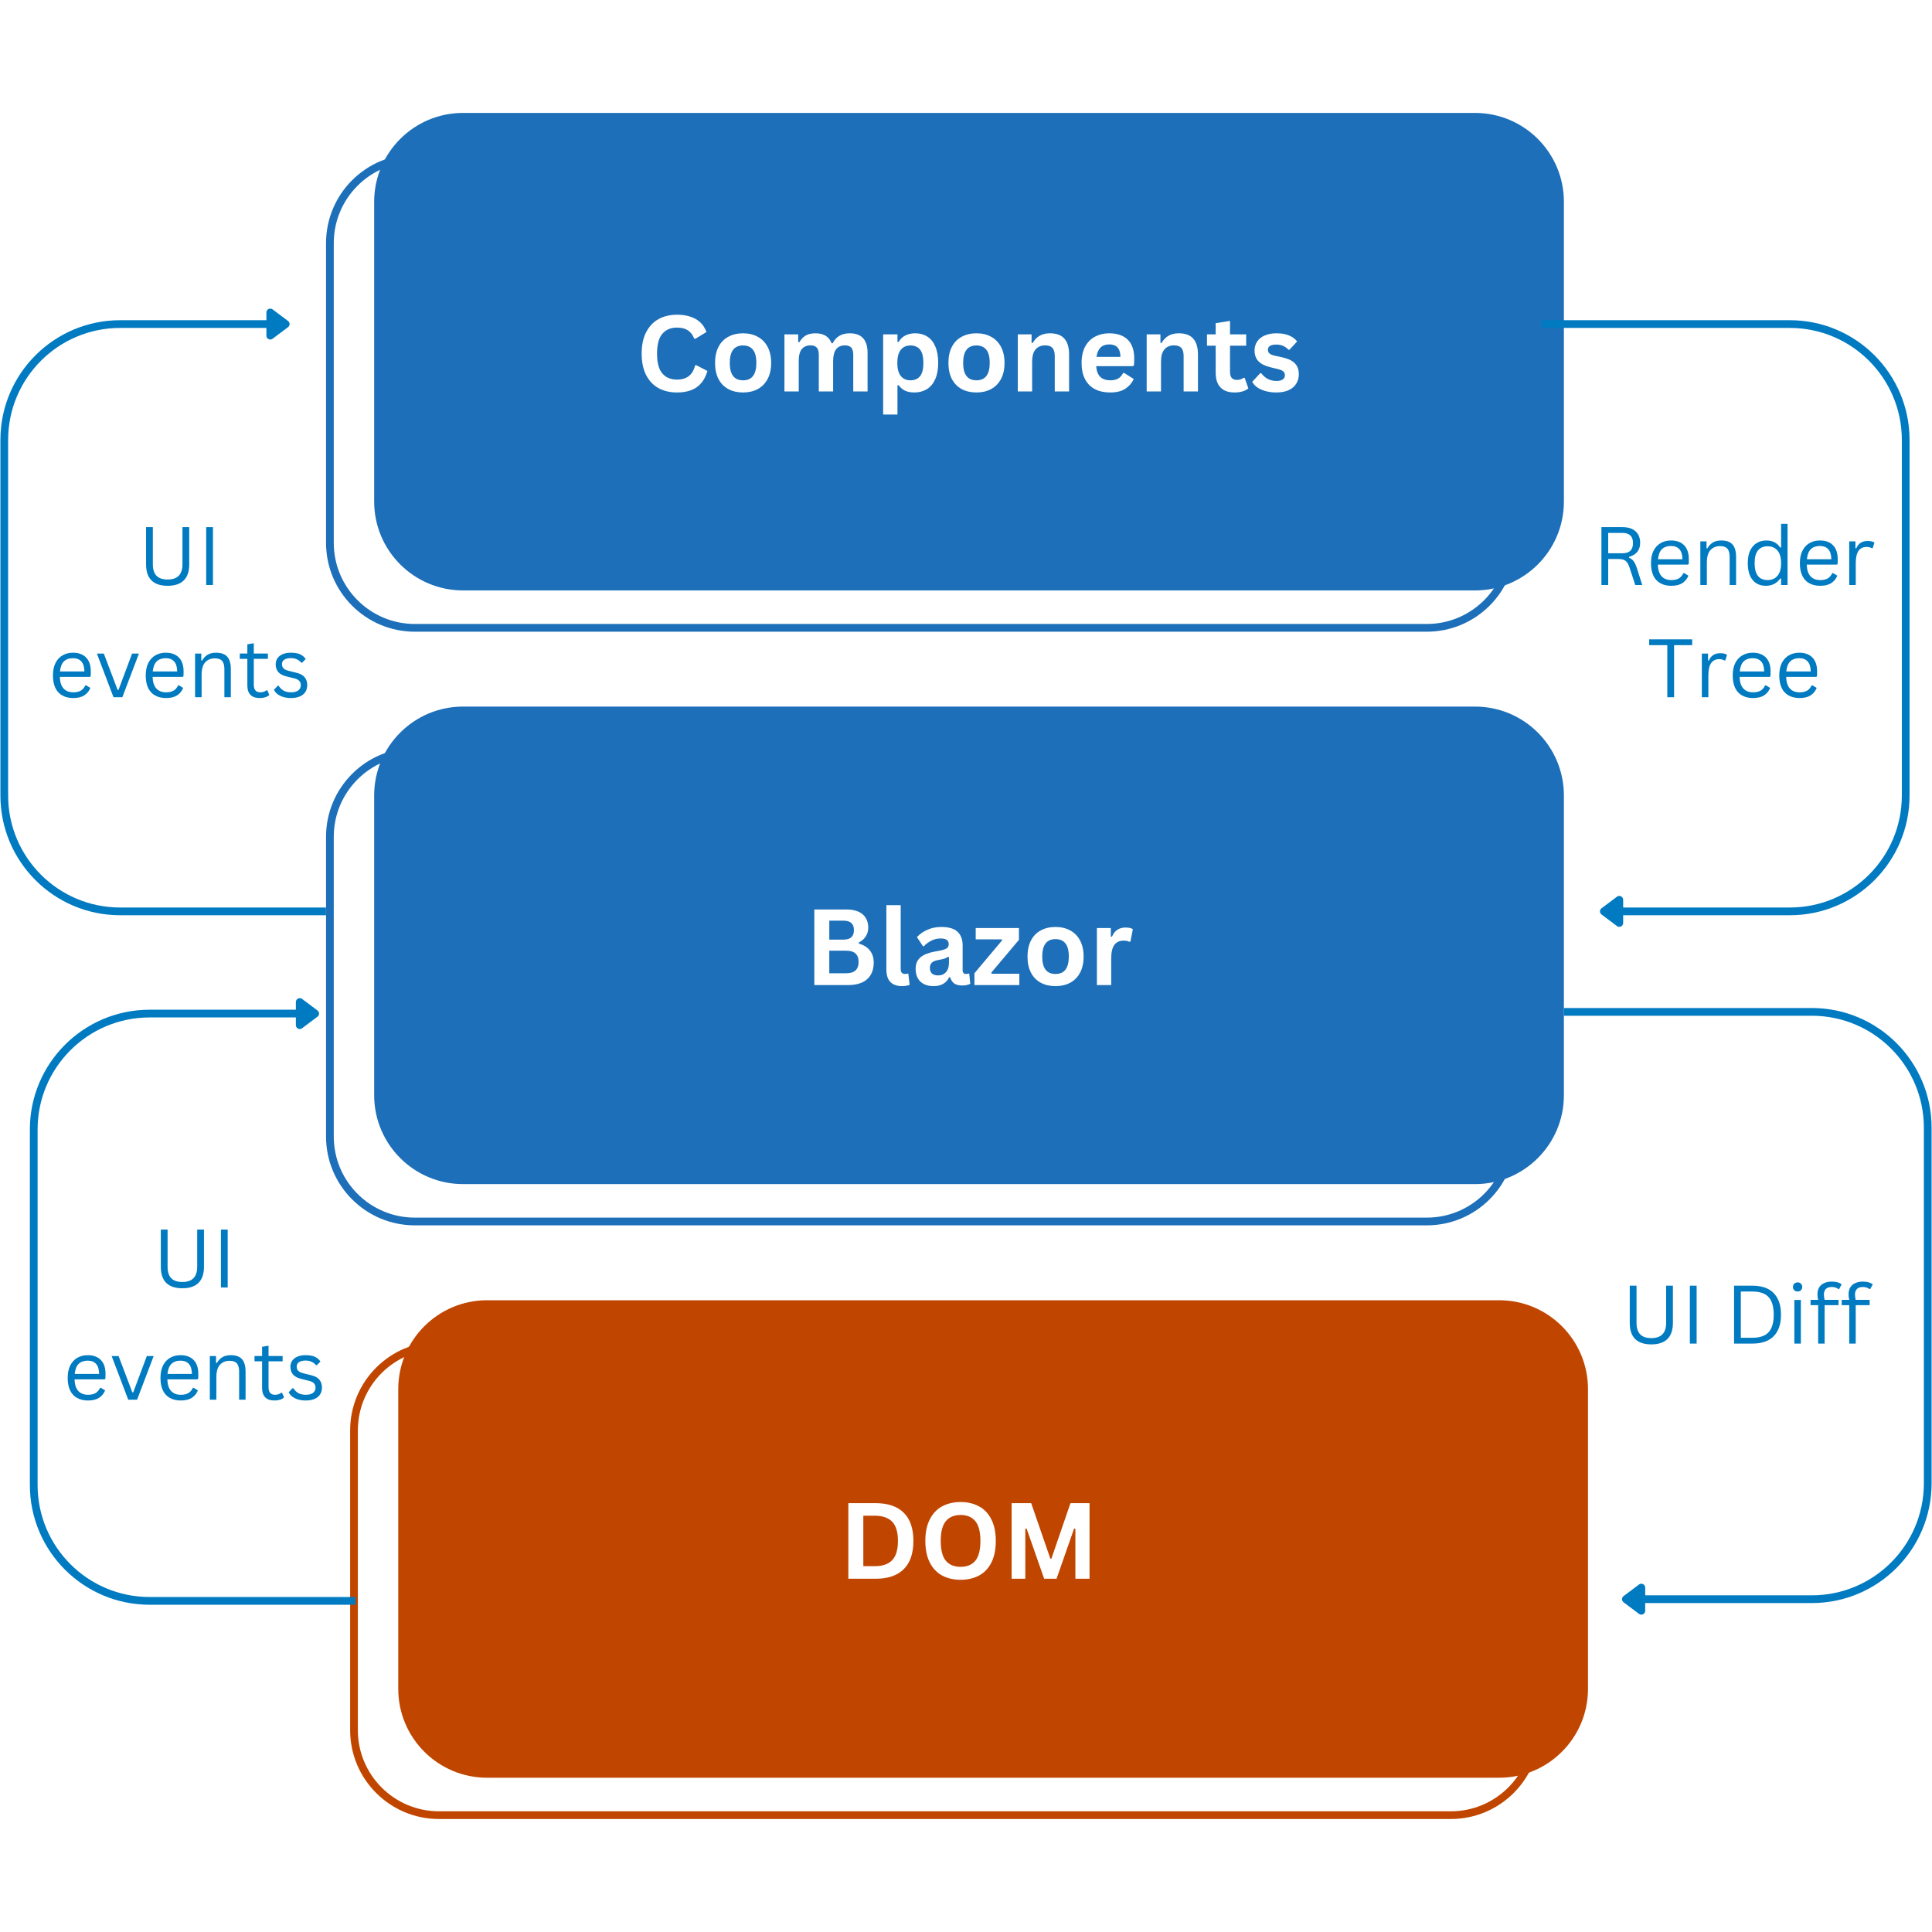 <svg xmlns="http://www.w3.org/2000/svg" xmlns:xlink="http://www.w3.org/1999/xlink" width="500" viewBox="0 0 375 375" height="500" preserveAspectRatio="xMidYMid meet"><defs><g></g><clipPath id="1766fc2b69"><path d="M 72.625 21.918 L 303.609 21.918 L 303.609 114.602 L 72.625 114.602 Z M 72.625 21.918 " clip-rule="nonzero"></path></clipPath><clipPath id="3200f94265"><path d="M 89.875 21.918 L 286.301 21.918 C 295.828 21.918 303.551 29.641 303.551 39.168 L 303.551 97.352 C 303.551 106.879 295.828 114.602 286.301 114.602 L 89.875 114.602 C 80.352 114.602 72.625 106.879 72.625 97.352 L 72.625 39.168 C 72.625 29.641 80.352 21.918 89.875 21.918 Z M 89.875 21.918 " clip-rule="nonzero"></path></clipPath><clipPath id="44e5f2e3c2"><path d="M 63.285 29.941 L 294.273 29.941 L 294.273 122.941 L 63.285 122.941 Z M 63.285 29.941 " clip-rule="nonzero"></path></clipPath><clipPath id="2dbb93f306"><path d="M 80.531 29.941 L 276.934 29.941 C 286.461 29.941 294.184 37.664 294.184 47.188 L 294.184 105.363 C 294.184 114.891 286.461 122.613 276.934 122.613 L 80.531 122.613 C 71.008 122.613 63.285 114.891 63.285 105.363 L 63.285 47.188 C 63.285 37.664 71.008 29.941 80.531 29.941 Z M 80.531 29.941 " clip-rule="nonzero"></path></clipPath><clipPath id="3d35fe7745"><path d="M 72.625 137.148 L 303.609 137.148 L 303.609 229.832 L 72.625 229.832 Z M 72.625 137.148 " clip-rule="nonzero"></path></clipPath><clipPath id="4028a63d41"><path d="M 89.875 137.148 L 286.301 137.148 C 295.828 137.148 303.551 144.871 303.551 154.398 L 303.551 212.582 C 303.551 222.105 295.828 229.832 286.301 229.832 L 89.875 229.832 C 80.352 229.832 72.625 222.105 72.625 212.582 L 72.625 154.398 C 72.625 144.871 80.352 137.148 89.875 137.148 Z M 89.875 137.148 " clip-rule="nonzero"></path></clipPath><clipPath id="a0f0c88a09"><path d="M 63.285 145.168 L 294.273 145.168 L 294.273 238 L 63.285 238 Z M 63.285 145.168 " clip-rule="nonzero"></path></clipPath><clipPath id="9b3ffd898d"><path d="M 80.531 145.168 L 276.934 145.168 C 286.461 145.168 294.184 152.891 294.184 162.418 L 294.184 220.594 C 294.184 230.121 286.461 237.84 276.934 237.84 L 80.531 237.84 C 71.008 237.84 63.285 230.121 63.285 220.594 L 63.285 162.418 C 63.285 152.891 71.008 145.168 80.531 145.168 Z M 80.531 145.168 " clip-rule="nonzero"></path></clipPath><clipPath id="b7626f2ad7"><path d="M 77.301 252.375 L 308.285 252.375 L 308.285 345.059 L 77.301 345.059 Z M 77.301 252.375 " clip-rule="nonzero"></path></clipPath><clipPath id="de8673d7d1"><path d="M 94.551 252.375 L 290.977 252.375 C 300.504 252.375 308.227 260.098 308.227 269.625 L 308.227 327.809 C 308.227 337.336 300.504 345.059 290.977 345.059 L 94.551 345.059 C 85.027 345.059 77.301 337.336 77.301 327.809 L 77.301 269.625 C 77.301 260.098 85.027 252.375 94.551 252.375 Z M 94.551 252.375 " clip-rule="nonzero"></path></clipPath><clipPath id="a3ea914535"><path d="M 67.961 260.398 L 298.949 260.398 L 298.949 353.398 L 67.961 353.398 Z M 67.961 260.398 " clip-rule="nonzero"></path></clipPath><clipPath id="c67cf7b0aa"><path d="M 85.211 260.398 L 281.609 260.398 C 291.137 260.398 298.859 268.121 298.859 277.648 L 298.859 335.824 C 298.859 345.348 291.137 353.07 281.609 353.07 L 85.211 353.07 C 75.684 353.07 67.961 345.348 67.961 335.824 L 67.961 277.648 C 67.961 268.121 75.684 260.398 85.211 260.398 Z M 85.211 260.398 " clip-rule="nonzero"></path></clipPath></defs><rect x="-37.5" width="450" fill="#ffffff" y="-37.5" height="450" fill-opacity="1"></rect><rect x="-37.5" width="450" fill="#ffffff" y="-37.5" height="450" fill-opacity="1"></rect><g clip-path="url(#1766fc2b69)"><g clip-path="url(#3200f94265)"><path fill="#1c6fb8" d="M 72.625 21.918 L 303.609 21.918 L 303.609 114.602 L 72.625 114.602 Z M 72.625 21.918 " fill-opacity="1" fill-rule="nonzero"></path></g></g><g clip-path="url(#44e5f2e3c2)"><g clip-path="url(#2dbb93f306)"><path stroke-linecap="butt" transform="matrix(0.75, 0, 0, 0.75, 63.285, 29.941)" fill="none" stroke-linejoin="miter" d="M 22.995 0.001 L 284.864 0.001 C 297.568 0.001 307.864 10.298 307.864 22.996 L 307.864 100.563 C 307.864 113.266 297.568 123.563 284.864 123.563 L 22.995 123.563 C 10.297 123.563 -0 113.266 -0 100.563 L -0 22.996 C -0 10.298 10.297 0.001 22.995 0.001 Z M 22.995 0.001 " stroke="#1c6fb8" stroke-width="4" stroke-opacity="1" stroke-miterlimit="4"></path></g></g><g clip-path="url(#3d35fe7745)"><g clip-path="url(#4028a63d41)"><path fill="#1c6fb8" d="M 72.625 137.148 L 303.609 137.148 L 303.609 229.832 L 72.625 229.832 Z M 72.625 137.148 " fill-opacity="1" fill-rule="nonzero"></path></g></g><g clip-path="url(#a0f0c88a09)"><g clip-path="url(#9b3ffd898d)"><path stroke-linecap="butt" transform="matrix(0.75, 0, 0, 0.75, 63.285, 145.17)" fill="none" stroke-linejoin="miter" d="M 22.995 -0.003 L 284.864 -0.003 C 297.568 -0.003 307.864 10.294 307.864 22.997 L 307.864 100.565 C 307.864 113.268 297.568 123.56 284.864 123.56 L 22.995 123.56 C 10.297 123.56 -0 113.268 -0 100.565 L -0 22.997 C -0 10.294 10.297 -0.003 22.995 -0.003 Z M 22.995 -0.003 " stroke="#1c6fb8" stroke-width="4" stroke-opacity="1" stroke-miterlimit="4"></path></g></g><g clip-path="url(#b7626f2ad7)"><g clip-path="url(#de8673d7d1)"><path fill="#c04600" d="M 77.301 252.375 L 308.285 252.375 L 308.285 345.059 L 77.301 345.059 Z M 77.301 252.375 " fill-opacity="1" fill-rule="nonzero"></path></g></g><g clip-path="url(#a3ea914535)"><g clip-path="url(#c67cf7b0aa)"><path stroke-linecap="butt" transform="matrix(0.75, 0, 0, 0.75, 67.961, 260.399)" fill="none" stroke-linejoin="miter" d="M 23 -0.001 L 284.864 -0.001 C 297.567 -0.001 307.864 10.296 307.864 22.999 L 307.864 100.567 C 307.864 113.265 297.567 123.562 284.864 123.562 L 23 123.562 C 10.297 123.562 -0 113.265 -0 100.567 L -0 22.999 C -0 10.296 10.297 -0.001 23 -0.001 Z M 23 -0.001 " stroke="#c04600" stroke-width="4" stroke-opacity="1" stroke-miterlimit="4"></path></g></g><g fill="#ffffff" fill-opacity="1"><g transform="translate(123.391, 75.975)"><g><path d="M 8.016 0.203 C 6.672 0.203 5.484 -0.07 4.453 -0.625 C 3.422 -1.188 2.613 -2.031 2.031 -3.156 C 1.445 -4.289 1.156 -5.688 1.156 -7.344 C 1.156 -8.988 1.445 -10.375 2.031 -11.5 C 2.613 -12.633 3.422 -13.484 4.453 -14.047 C 5.484 -14.609 6.672 -14.891 8.016 -14.891 C 9.43 -14.891 10.633 -14.613 11.625 -14.062 C 12.613 -13.508 13.316 -12.664 13.734 -11.531 L 11.609 -10.234 L 11.359 -10.25 C 11.047 -11.008 10.617 -11.555 10.078 -11.891 C 9.547 -12.223 8.859 -12.391 8.016 -12.391 C 6.797 -12.391 5.844 -11.984 5.156 -11.172 C 4.477 -10.367 4.141 -9.094 4.141 -7.344 C 4.141 -5.594 4.477 -4.312 5.156 -3.5 C 5.844 -2.695 6.797 -2.297 8.016 -2.297 C 9.93 -2.297 11.102 -3.223 11.531 -5.078 L 11.781 -5.078 L 13.922 -3.969 C 13.516 -2.57 12.828 -1.523 11.859 -0.828 C 10.891 -0.141 9.609 0.203 8.016 0.203 Z M 8.016 0.203 "></path></g></g></g><g fill="#ffffff" fill-opacity="1"><g transform="translate(137.79, 75.975)"><g><path d="M 6.438 0.203 C 5.352 0.203 4.398 -0.016 3.578 -0.453 C 2.754 -0.898 2.117 -1.551 1.672 -2.406 C 1.223 -3.27 1 -4.312 1 -5.531 C 1 -6.75 1.223 -7.789 1.672 -8.656 C 2.117 -9.52 2.754 -10.172 3.578 -10.609 C 4.398 -11.055 5.352 -11.281 6.438 -11.281 C 7.52 -11.281 8.469 -11.055 9.281 -10.609 C 10.102 -10.172 10.742 -9.52 11.203 -8.656 C 11.66 -7.789 11.891 -6.75 11.891 -5.531 C 11.891 -4.312 11.66 -3.27 11.203 -2.406 C 10.742 -1.551 10.102 -0.898 9.281 -0.453 C 8.469 -0.016 7.52 0.203 6.438 0.203 Z M 6.438 -2.156 C 8.156 -2.156 9.016 -3.281 9.016 -5.531 C 9.016 -6.707 8.789 -7.566 8.344 -8.109 C 7.906 -8.648 7.27 -8.922 6.438 -8.922 C 4.719 -8.922 3.859 -7.789 3.859 -5.531 C 3.859 -3.281 4.719 -2.156 6.438 -2.156 Z M 6.438 -2.156 "></path></g></g></g><g fill="#ffffff" fill-opacity="1"><g transform="translate(150.663, 75.975)"><g><path d="M 1.594 0 L 1.594 -11.078 L 4.266 -11.078 L 4.266 -9.594 L 4.484 -9.547 C 4.836 -10.141 5.254 -10.578 5.734 -10.859 C 6.223 -11.141 6.848 -11.281 7.609 -11.281 C 8.441 -11.281 9.113 -11.113 9.625 -10.781 C 10.133 -10.457 10.508 -9.977 10.75 -9.344 L 10.953 -9.344 C 11.297 -10 11.734 -10.484 12.266 -10.797 C 12.805 -11.117 13.477 -11.281 14.281 -11.281 C 16.582 -11.281 17.734 -10.004 17.734 -7.453 L 17.734 0 L 14.953 0 L 14.953 -7.094 C 14.953 -7.75 14.82 -8.219 14.562 -8.5 C 14.312 -8.789 13.906 -8.938 13.344 -8.938 C 11.812 -8.938 11.047 -7.914 11.047 -5.875 L 11.047 0 L 8.266 0 L 8.266 -7.094 C 8.266 -7.75 8.133 -8.219 7.875 -8.5 C 7.625 -8.789 7.219 -8.938 6.656 -8.938 C 5.938 -8.938 5.375 -8.695 4.969 -8.219 C 4.57 -7.738 4.375 -6.977 4.375 -5.938 L 4.375 0 Z M 1.594 0 "></path></g></g></g><g fill="#ffffff" fill-opacity="1"><g transform="translate(169.823, 75.975)"><g><path d="M 1.594 4.484 L 1.594 -11.078 L 4.375 -11.078 L 4.375 -9.625 L 4.594 -9.594 C 4.914 -10.156 5.352 -10.578 5.906 -10.859 C 6.457 -11.141 7.098 -11.281 7.828 -11.281 C 8.723 -11.281 9.504 -11.066 10.172 -10.641 C 10.836 -10.223 11.352 -9.582 11.719 -8.719 C 12.094 -7.863 12.281 -6.801 12.281 -5.531 C 12.281 -4.27 12.082 -3.207 11.688 -2.344 C 11.301 -1.488 10.758 -0.848 10.062 -0.422 C 9.363 -0.004 8.562 0.203 7.656 0.203 C 6.957 0.203 6.359 0.086 5.859 -0.141 C 5.359 -0.367 4.938 -0.727 4.594 -1.219 L 4.375 -1.172 L 4.375 4.484 Z M 6.875 -2.156 C 7.707 -2.156 8.336 -2.426 8.766 -2.969 C 9.191 -3.508 9.406 -4.363 9.406 -5.531 C 9.406 -6.707 9.191 -7.566 8.766 -8.109 C 8.336 -8.648 7.707 -8.922 6.875 -8.922 C 6.102 -8.922 5.488 -8.641 5.031 -8.078 C 4.57 -7.516 4.344 -6.664 4.344 -5.531 C 4.344 -4.395 4.57 -3.547 5.031 -2.984 C 5.488 -2.43 6.102 -2.156 6.875 -2.156 Z M 6.875 -2.156 "></path></g></g></g><g fill="#ffffff" fill-opacity="1"><g transform="translate(183.088, 75.975)"><g><path d="M 6.438 0.203 C 5.352 0.203 4.398 -0.016 3.578 -0.453 C 2.754 -0.898 2.117 -1.551 1.672 -2.406 C 1.223 -3.27 1 -4.312 1 -5.531 C 1 -6.75 1.223 -7.789 1.672 -8.656 C 2.117 -9.52 2.754 -10.172 3.578 -10.609 C 4.398 -11.055 5.352 -11.281 6.438 -11.281 C 7.52 -11.281 8.469 -11.055 9.281 -10.609 C 10.102 -10.172 10.742 -9.52 11.203 -8.656 C 11.66 -7.789 11.891 -6.75 11.891 -5.531 C 11.891 -4.312 11.66 -3.27 11.203 -2.406 C 10.742 -1.551 10.102 -0.898 9.281 -0.453 C 8.469 -0.016 7.52 0.203 6.438 0.203 Z M 6.438 -2.156 C 8.156 -2.156 9.016 -3.281 9.016 -5.531 C 9.016 -6.707 8.789 -7.566 8.344 -8.109 C 7.906 -8.648 7.27 -8.922 6.438 -8.922 C 4.719 -8.922 3.859 -7.789 3.859 -5.531 C 3.859 -3.281 4.719 -2.156 6.438 -2.156 Z M 6.438 -2.156 "></path></g></g></g><g fill="#ffffff" fill-opacity="1"><g transform="translate(195.961, 75.975)"><g><path d="M 1.594 0 L 1.594 -11.078 L 4.266 -11.078 L 4.266 -9.453 L 4.484 -9.391 C 5.172 -10.648 6.285 -11.281 7.828 -11.281 C 9.109 -11.281 10.047 -10.93 10.641 -10.234 C 11.242 -9.547 11.547 -8.535 11.547 -7.203 L 11.547 0 L 8.766 0 L 8.766 -6.859 C 8.766 -7.598 8.613 -8.129 8.312 -8.453 C 8.02 -8.773 7.551 -8.938 6.906 -8.938 C 6.113 -8.938 5.492 -8.676 5.047 -8.156 C 4.598 -7.645 4.375 -6.836 4.375 -5.734 L 4.375 0 Z M 1.594 0 "></path></g></g></g><g fill="#ffffff" fill-opacity="1"><g transform="translate(208.935, 75.975)"><g><path d="M 10.938 -4.906 L 3.828 -4.906 C 3.91 -3.945 4.18 -3.25 4.641 -2.812 C 5.109 -2.375 5.75 -2.156 6.562 -2.156 C 7.195 -2.156 7.711 -2.27 8.109 -2.5 C 8.504 -2.738 8.82 -3.098 9.062 -3.578 L 9.281 -3.578 L 11.125 -2.406 C 10.758 -1.625 10.211 -0.992 9.484 -0.516 C 8.754 -0.035 7.781 0.203 6.562 0.203 C 5.414 0.203 4.426 -0.008 3.594 -0.438 C 2.758 -0.875 2.117 -1.52 1.672 -2.375 C 1.223 -3.238 1 -4.289 1 -5.531 C 1 -6.789 1.234 -7.852 1.703 -8.719 C 2.18 -9.582 2.82 -10.223 3.625 -10.641 C 4.438 -11.066 5.348 -11.281 6.359 -11.281 C 7.93 -11.281 9.133 -10.863 9.969 -10.031 C 10.801 -9.207 11.219 -7.992 11.219 -6.391 C 11.219 -5.805 11.195 -5.352 11.156 -5.031 Z M 8.547 -6.703 C 8.523 -7.547 8.332 -8.16 7.969 -8.547 C 7.602 -8.93 7.066 -9.125 6.359 -9.125 C 4.953 -9.125 4.129 -8.316 3.891 -6.703 Z M 8.547 -6.703 "></path></g></g></g><g fill="#ffffff" fill-opacity="1"><g transform="translate(220.975, 75.975)"><g><path d="M 1.594 0 L 1.594 -11.078 L 4.266 -11.078 L 4.266 -9.453 L 4.484 -9.391 C 5.172 -10.648 6.285 -11.281 7.828 -11.281 C 9.109 -11.281 10.047 -10.93 10.641 -10.234 C 11.242 -9.547 11.547 -8.535 11.547 -7.203 L 11.547 0 L 8.766 0 L 8.766 -6.859 C 8.766 -7.598 8.613 -8.129 8.312 -8.453 C 8.02 -8.773 7.551 -8.938 6.906 -8.938 C 6.113 -8.938 5.492 -8.676 5.047 -8.156 C 4.598 -7.645 4.375 -6.836 4.375 -5.734 L 4.375 0 Z M 1.594 0 "></path></g></g></g><g fill="#ffffff" fill-opacity="1"><g transform="translate(233.948, 75.975)"><g><path d="M 7.641 -2.641 L 8.359 -0.578 C 8.055 -0.328 7.676 -0.133 7.219 0 C 6.77 0.133 6.258 0.203 5.688 0.203 C 4.488 0.203 3.578 -0.117 2.953 -0.766 C 2.328 -1.422 2.016 -2.367 2.016 -3.609 L 2.016 -8.875 L 0.328 -8.875 L 0.328 -11.078 L 2.016 -11.078 L 2.016 -13.25 L 4.797 -13.688 L 4.797 -11.078 L 7.938 -11.078 L 7.938 -8.875 L 4.797 -8.875 L 4.797 -3.812 C 4.797 -3.258 4.91 -2.859 5.141 -2.609 C 5.367 -2.359 5.703 -2.234 6.141 -2.234 C 6.629 -2.234 7.062 -2.367 7.438 -2.641 Z M 7.641 -2.641 "></path></g></g></g><g fill="#ffffff" fill-opacity="1"><g transform="translate(242.554, 75.975)"><g><path d="M 5.188 0.203 C 4.426 0.203 3.727 0.113 3.094 -0.062 C 2.469 -0.238 1.93 -0.477 1.484 -0.781 C 1.047 -1.094 0.719 -1.453 0.5 -1.859 L 2.047 -3.531 L 2.266 -3.531 C 2.629 -3.031 3.062 -2.656 3.562 -2.406 C 4.062 -2.156 4.609 -2.031 5.203 -2.031 C 5.742 -2.031 6.148 -2.129 6.422 -2.328 C 6.703 -2.523 6.844 -2.801 6.844 -3.156 C 6.844 -3.438 6.742 -3.672 6.547 -3.859 C 6.348 -4.055 6.023 -4.207 5.578 -4.312 L 4.109 -4.672 C 3.016 -4.93 2.211 -5.328 1.703 -5.859 C 1.203 -6.398 0.953 -7.086 0.953 -7.922 C 0.953 -8.609 1.129 -9.207 1.484 -9.719 C 1.836 -10.227 2.332 -10.613 2.969 -10.875 C 3.602 -11.145 4.348 -11.281 5.203 -11.281 C 6.203 -11.281 7.031 -11.133 7.688 -10.844 C 8.344 -10.562 8.852 -10.18 9.219 -9.703 L 7.734 -8.094 L 7.531 -8.094 C 7.219 -8.438 6.867 -8.688 6.484 -8.844 C 6.098 -9.008 5.672 -9.094 5.203 -9.094 C 4.098 -9.094 3.547 -8.754 3.547 -8.078 C 3.547 -7.785 3.648 -7.547 3.859 -7.359 C 4.066 -7.18 4.426 -7.035 4.938 -6.922 L 6.312 -6.625 C 7.426 -6.383 8.242 -6 8.766 -5.469 C 9.285 -4.938 9.547 -4.223 9.547 -3.328 C 9.547 -2.617 9.367 -1.992 9.016 -1.453 C 8.672 -0.922 8.172 -0.508 7.516 -0.219 C 6.859 0.062 6.082 0.203 5.188 0.203 Z M 5.188 0.203 "></path></g></g></g><g fill="#ffffff" fill-opacity="1"><g transform="translate(156.153, 191.204)"><g><path d="M 1.906 0 L 1.906 -14.672 L 8.172 -14.672 C 9.078 -14.672 9.844 -14.531 10.469 -14.25 C 11.094 -13.969 11.566 -13.562 11.891 -13.031 C 12.211 -12.508 12.375 -11.891 12.375 -11.172 C 12.375 -10.523 12.211 -9.953 11.891 -9.453 C 11.578 -8.961 11.129 -8.566 10.547 -8.266 L 10.547 -8.047 C 11.461 -7.805 12.172 -7.367 12.672 -6.734 C 13.18 -6.098 13.438 -5.316 13.438 -4.391 C 13.438 -2.992 13.008 -1.91 12.156 -1.141 C 11.312 -0.379 10.055 0 8.391 0 Z M 7.578 -8.828 C 8.922 -8.828 9.594 -9.438 9.594 -10.656 C 9.594 -11.281 9.426 -11.742 9.094 -12.047 C 8.758 -12.348 8.254 -12.5 7.578 -12.5 L 4.812 -12.5 L 4.812 -8.828 Z M 8.109 -2.297 C 9.703 -2.297 10.5 -3.023 10.5 -4.484 C 10.5 -5.941 9.703 -6.672 8.109 -6.672 L 4.812 -6.672 L 4.812 -2.297 Z M 8.109 -2.297 "></path></g></g></g><g fill="#ffffff" fill-opacity="1"><g transform="translate(170.512, 191.204)"><g><path d="M 4.594 0.203 C 3.602 0.203 2.844 -0.062 2.312 -0.594 C 1.789 -1.133 1.531 -1.953 1.531 -3.047 L 1.531 -15.516 L 4.312 -15.516 L 4.312 -3.156 C 4.312 -2.488 4.594 -2.156 5.156 -2.156 C 5.312 -2.156 5.477 -2.18 5.656 -2.234 L 5.797 -2.188 L 6.047 -0.047 C 5.898 0.023 5.695 0.082 5.438 0.125 C 5.188 0.176 4.906 0.203 4.594 0.203 Z M 4.594 0.203 "></path></g></g></g><g fill="#ffffff" fill-opacity="1"><g transform="translate(176.879, 191.204)"><g><path d="M 4.312 0.203 C 3.602 0.203 2.988 0.07 2.469 -0.188 C 1.945 -0.445 1.547 -0.828 1.266 -1.328 C 0.984 -1.836 0.844 -2.445 0.844 -3.156 C 0.844 -3.812 0.984 -4.359 1.266 -4.797 C 1.547 -5.242 1.977 -5.609 2.562 -5.891 C 3.156 -6.18 3.926 -6.406 4.875 -6.562 C 5.539 -6.664 6.047 -6.781 6.391 -6.906 C 6.734 -7.031 6.961 -7.172 7.078 -7.328 C 7.203 -7.492 7.266 -7.703 7.266 -7.953 C 7.266 -8.305 7.141 -8.578 6.891 -8.766 C 6.648 -8.953 6.238 -9.047 5.656 -9.047 C 5.039 -9.047 4.457 -8.906 3.906 -8.625 C 3.352 -8.352 2.867 -7.992 2.453 -7.547 L 2.266 -7.547 L 1.094 -9.312 C 1.656 -9.926 2.344 -10.406 3.156 -10.75 C 3.969 -11.102 4.848 -11.281 5.797 -11.281 C 7.266 -11.281 8.328 -10.969 8.984 -10.344 C 9.641 -9.727 9.969 -8.848 9.969 -7.703 L 9.969 -2.891 C 9.969 -2.398 10.188 -2.156 10.625 -2.156 C 10.789 -2.156 10.953 -2.18 11.109 -2.234 L 11.25 -2.203 L 11.453 -0.266 C 11.297 -0.16 11.082 -0.078 10.812 -0.016 C 10.539 0.047 10.238 0.078 9.906 0.078 C 9.25 0.078 8.734 -0.047 8.359 -0.297 C 7.984 -0.555 7.719 -0.957 7.562 -1.5 L 7.344 -1.516 C 6.801 -0.367 5.789 0.203 4.312 0.203 Z M 5.203 -1.875 C 5.848 -1.875 6.359 -2.086 6.734 -2.516 C 7.117 -2.941 7.312 -3.539 7.312 -4.312 L 7.312 -5.438 L 7.125 -5.484 C 6.957 -5.348 6.738 -5.234 6.469 -5.141 C 6.195 -5.055 5.805 -4.969 5.297 -4.875 C 4.691 -4.781 4.258 -4.609 4 -4.359 C 3.738 -4.117 3.609 -3.773 3.609 -3.328 C 3.609 -2.848 3.75 -2.484 4.031 -2.234 C 4.312 -1.992 4.703 -1.875 5.203 -1.875 Z M 5.203 -1.875 "></path></g></g></g><g fill="#ffffff" fill-opacity="1"><g transform="translate(188.557, 191.204)"><g><path d="M 9.297 0 L 0.578 0 L 0.578 -2.297 L 5.938 -8.672 L 5.891 -8.875 L 0.828 -8.875 L 0.828 -11.078 L 9.219 -11.078 L 9.219 -8.781 L 3.859 -2.422 L 3.922 -2.203 L 9.297 -2.203 Z M 9.297 0 "></path></g></g></g><g fill="#ffffff" fill-opacity="1"><g transform="translate(198.438, 191.204)"><g><path d="M 6.438 0.203 C 5.352 0.203 4.398 -0.016 3.578 -0.453 C 2.754 -0.898 2.117 -1.551 1.672 -2.406 C 1.223 -3.27 1 -4.312 1 -5.531 C 1 -6.75 1.223 -7.789 1.672 -8.656 C 2.117 -9.52 2.754 -10.172 3.578 -10.609 C 4.398 -11.055 5.352 -11.281 6.438 -11.281 C 7.52 -11.281 8.469 -11.055 9.281 -10.609 C 10.102 -10.172 10.742 -9.52 11.203 -8.656 C 11.66 -7.789 11.891 -6.75 11.891 -5.531 C 11.891 -4.312 11.66 -3.27 11.203 -2.406 C 10.742 -1.551 10.102 -0.898 9.281 -0.453 C 8.469 -0.016 7.52 0.203 6.438 0.203 Z M 6.438 -2.156 C 8.156 -2.156 9.016 -3.281 9.016 -5.531 C 9.016 -6.707 8.789 -7.566 8.344 -8.109 C 7.906 -8.648 7.27 -8.922 6.438 -8.922 C 4.719 -8.922 3.859 -7.789 3.859 -5.531 C 3.859 -3.281 4.719 -2.156 6.438 -2.156 Z M 6.438 -2.156 "></path></g></g></g><g fill="#ffffff" fill-opacity="1"><g transform="translate(211.311, 191.204)"><g><path d="M 1.594 0 L 1.594 -11.078 L 4.297 -11.078 L 4.297 -9.422 L 4.516 -9.391 C 4.773 -10.004 5.125 -10.453 5.562 -10.734 C 6 -11.023 6.531 -11.172 7.156 -11.172 C 7.781 -11.172 8.254 -11.066 8.578 -10.859 L 8.109 -8.453 L 7.906 -8.406 C 7.719 -8.488 7.539 -8.547 7.375 -8.578 C 7.207 -8.609 7.004 -8.625 6.766 -8.625 C 5.992 -8.625 5.398 -8.348 4.984 -7.797 C 4.578 -7.254 4.375 -6.383 4.375 -5.188 L 4.375 0 Z M 1.594 0 "></path></g></g></g><g fill="#ffffff" fill-opacity="1"><g transform="translate(162.759, 306.433)"><g><path d="M 7.188 -14.672 C 9.57 -14.672 11.391 -14.055 12.641 -12.828 C 13.898 -11.598 14.531 -9.77 14.531 -7.344 C 14.531 -4.914 13.898 -3.082 12.641 -1.844 C 11.391 -0.613 9.57 0 7.188 0 L 1.906 0 L 1.906 -14.672 Z M 7.016 -2.438 C 8.523 -2.438 9.656 -2.82 10.406 -3.594 C 11.156 -4.375 11.531 -5.625 11.531 -7.344 C 11.531 -9.062 11.156 -10.305 10.406 -11.078 C 9.656 -11.848 8.523 -12.234 7.016 -12.234 L 4.812 -12.234 L 4.812 -2.438 Z M 7.016 -2.438 "></path></g></g></g><g fill="#ffffff" fill-opacity="1"><g transform="translate(178.454, 306.433)"><g><path d="M 8 0.203 C 6.656 0.203 5.469 -0.066 4.438 -0.609 C 3.414 -1.16 2.613 -2 2.031 -3.125 C 1.445 -4.25 1.156 -5.656 1.156 -7.344 C 1.156 -9.02 1.445 -10.422 2.031 -11.547 C 2.613 -12.68 3.414 -13.52 4.438 -14.062 C 5.469 -14.613 6.656 -14.891 8 -14.891 C 9.344 -14.891 10.523 -14.613 11.547 -14.062 C 12.578 -13.52 13.379 -12.68 13.953 -11.547 C 14.535 -10.422 14.828 -9.02 14.828 -7.344 C 14.828 -5.656 14.535 -4.242 13.953 -3.109 C 13.379 -1.984 12.578 -1.148 11.547 -0.609 C 10.523 -0.066 9.344 0.203 8 0.203 Z M 8 -2.312 C 9.25 -2.312 10.203 -2.707 10.859 -3.5 C 11.516 -4.301 11.844 -5.582 11.844 -7.344 C 11.844 -9.094 11.516 -10.367 10.859 -11.172 C 10.203 -11.973 9.25 -12.375 8 -12.375 C 6.75 -12.375 5.789 -11.973 5.125 -11.172 C 4.469 -10.367 4.141 -9.094 4.141 -7.344 C 4.141 -5.582 4.469 -4.301 5.125 -3.5 C 5.789 -2.707 6.75 -2.312 8 -2.312 Z M 8 -2.312 "></path></g></g></g><g fill="#ffffff" fill-opacity="1"><g transform="translate(194.45, 306.433)"><g><path d="M 4.562 0 L 1.906 0 L 1.906 -14.672 L 5.703 -14.672 L 9.422 -3.891 L 9.625 -3.891 L 13.328 -14.672 L 17.031 -14.672 L 17.031 0 L 14.281 0 L 14.281 -9.703 L 14.031 -9.734 L 10.625 0 L 8.219 0 L 4.812 -9.734 L 4.562 -9.703 Z M 4.562 0 "></path></g></g></g><path stroke-linecap="butt" transform="matrix(0.75, 0, 0, 0.75, 5.799, 195.985)" fill="none" stroke-linejoin="miter" d="M 84.263 152.994 L 30.998 152.994 C 14.43 152.994 0.998 139.562 0.998 122.994 L 0.998 31 C 0.998 14.432 14.43 1 30.998 1 L 69.341 1 " stroke="#007ac0" stroke-width="2" stroke-opacity="1" stroke-miterlimit="4"></path><path stroke-linecap="round" transform="matrix(0.75, 0, 0, 0.75, 5.799, 195.985)" fill-opacity="1" fill="#007ac0" fill-rule="nonzero" stroke-linejoin="round" d="M 69.841 -2 L 73.841 1 L 69.841 4 Z M 69.841 -2 " stroke="#007ac0" stroke-width="2" stroke-opacity="1" stroke-miterlimit="4"></path><path stroke-linecap="butt" transform="matrix(0.75, 0, 0, 0.75, 0.078, 62.153)" fill="none" stroke-linejoin="miter" d="M 84.261 152.994 L 31 152.994 C 14.432 152.994 1 139.561 1 122.994 L 1 30.999 C 1 14.431 14.432 0.999 31 0.999 L 69.339 0.999 " stroke="#007ac0" stroke-width="2" stroke-opacity="1" stroke-miterlimit="4"></path><path stroke-linecap="round" transform="matrix(0.75, 0, 0, 0.75, 0.078, 62.153)" fill-opacity="1" fill="#007ac0" fill-rule="nonzero" stroke-linejoin="round" d="M 69.839 -2.001 L 73.839 0.999 L 69.839 3.999 Z M 69.839 -2.001 " stroke="#007ac0" stroke-width="2" stroke-opacity="1" stroke-miterlimit="4"></path><g fill="#007ac0" fill-opacity="1"><g transform="translate(26.745, 113.547)"><g><path d="M 5.797 0.156 C 4.41 0.156 3.363 -0.191 2.656 -0.891 C 1.957 -1.586 1.609 -2.625 1.609 -4 L 1.609 -11.234 L 2.922 -11.234 L 2.922 -4.016 C 2.922 -3.023 3.156 -2.285 3.625 -1.797 C 4.102 -1.305 4.828 -1.062 5.797 -1.062 C 7.711 -1.062 8.672 -2.047 8.672 -4.016 L 8.672 -11.234 L 9.984 -11.234 L 9.984 -4 C 9.984 -2.625 9.629 -1.586 8.922 -0.891 C 8.211 -0.191 7.172 0.156 5.797 0.156 Z M 5.797 0.156 "></path></g></g></g><g fill="#007ac0" fill-opacity="1"><g transform="translate(38.319, 113.547)"><g><path d="M 3.016 0 L 1.703 0 L 1.703 -11.234 L 3.016 -11.234 Z M 3.016 0 "></path></g></g></g><g fill="#007ac0" fill-opacity="1"><g transform="translate(9.357, 135.332)"><g><path d="M 8.078 -3.953 L 2.25 -3.953 C 2.289 -2.922 2.539 -2.16 3 -1.672 C 3.457 -1.191 4.082 -0.953 4.875 -0.953 C 5.477 -0.953 5.961 -1.062 6.328 -1.281 C 6.703 -1.5 6.992 -1.836 7.203 -2.297 L 7.375 -2.297 L 8.188 -1.812 C 7.938 -1.195 7.539 -0.711 7 -0.359 C 6.457 -0.016 5.75 0.156 4.875 0.156 C 4.062 0.156 3.359 -0.004 2.766 -0.328 C 2.172 -0.648 1.711 -1.141 1.391 -1.797 C 1.078 -2.453 0.922 -3.266 0.922 -4.234 C 0.922 -5.191 1.086 -6 1.422 -6.656 C 1.766 -7.32 2.227 -7.816 2.812 -8.141 C 3.395 -8.473 4.055 -8.641 4.797 -8.641 C 5.891 -8.641 6.738 -8.332 7.344 -7.719 C 7.957 -7.102 8.266 -6.195 8.266 -5 C 8.266 -4.52 8.254 -4.203 8.234 -4.047 Z M 7.031 -5 C 7.008 -5.895 6.805 -6.547 6.422 -6.953 C 6.047 -7.367 5.504 -7.578 4.797 -7.578 C 4.055 -7.578 3.473 -7.367 3.047 -6.953 C 2.629 -6.547 2.375 -5.895 2.281 -5 Z M 7.031 -5 "></path></g></g></g><g fill="#007ac0" fill-opacity="1"><g transform="translate(18.389, 135.332)"><g><path d="M 5.359 0 L 3.641 0 L 0.422 -8.469 L 1.766 -8.469 L 4.438 -1.422 L 4.609 -1.422 L 7.25 -8.469 L 8.578 -8.469 Z M 5.359 0 "></path></g></g></g><g fill="#007ac0" fill-opacity="1"><g transform="translate(27.367, 135.332)"><g><path d="M 8.078 -3.953 L 2.25 -3.953 C 2.289 -2.922 2.539 -2.16 3 -1.672 C 3.457 -1.191 4.082 -0.953 4.875 -0.953 C 5.477 -0.953 5.961 -1.062 6.328 -1.281 C 6.703 -1.5 6.992 -1.836 7.203 -2.297 L 7.375 -2.297 L 8.188 -1.812 C 7.938 -1.195 7.539 -0.711 7 -0.359 C 6.457 -0.016 5.75 0.156 4.875 0.156 C 4.062 0.156 3.359 -0.004 2.766 -0.328 C 2.172 -0.648 1.711 -1.141 1.391 -1.797 C 1.078 -2.453 0.922 -3.266 0.922 -4.234 C 0.922 -5.191 1.086 -6 1.422 -6.656 C 1.766 -7.32 2.227 -7.816 2.812 -8.141 C 3.395 -8.473 4.055 -8.641 4.797 -8.641 C 5.891 -8.641 6.738 -8.332 7.344 -7.719 C 7.957 -7.102 8.266 -6.195 8.266 -5 C 8.266 -4.52 8.254 -4.203 8.234 -4.047 Z M 7.031 -5 C 7.008 -5.895 6.805 -6.547 6.422 -6.953 C 6.047 -7.367 5.504 -7.578 4.797 -7.578 C 4.055 -7.578 3.473 -7.367 3.047 -6.953 C 2.629 -6.547 2.375 -5.895 2.281 -5 Z M 7.031 -5 "></path></g></g></g><g fill="#007ac0" fill-opacity="1"><g transform="translate(36.398, 135.332)"><g><path d="M 1.469 0 L 1.469 -8.469 L 2.672 -8.469 L 2.672 -7.141 L 2.828 -7.109 C 3.109 -7.609 3.469 -7.988 3.906 -8.25 C 4.344 -8.508 4.879 -8.641 5.516 -8.641 C 6.523 -8.641 7.258 -8.379 7.719 -7.859 C 8.176 -7.336 8.406 -6.535 8.406 -5.453 L 8.406 0 L 7.156 0 L 7.156 -5.422 C 7.156 -5.93 7.086 -6.344 6.953 -6.656 C 6.828 -6.969 6.629 -7.191 6.359 -7.328 C 6.086 -7.473 5.727 -7.547 5.281 -7.547 C 4.52 -7.547 3.906 -7.289 3.438 -6.781 C 2.969 -6.281 2.734 -5.469 2.734 -4.344 L 2.734 0 Z M 1.469 0 "></path></g></g></g><g fill="#007ac0" fill-opacity="1"><g transform="translate(46.152, 135.332)"><g><path d="M 5.734 -1.344 L 6.125 -0.453 C 5.926 -0.242 5.664 -0.094 5.344 0 C 5.02 0.102 4.664 0.156 4.281 0.156 C 2.664 0.156 1.859 -0.66 1.859 -2.297 L 1.859 -7.453 L 0.391 -7.453 L 0.391 -8.484 L 1.859 -8.484 L 1.859 -10.266 L 3.109 -10.484 L 3.109 -8.484 L 5.844 -8.484 L 5.844 -7.453 L 3.109 -7.453 L 3.109 -2.422 C 3.109 -1.441 3.531 -0.953 4.375 -0.953 C 4.844 -0.953 5.238 -1.082 5.562 -1.344 Z M 5.734 -1.344 "></path></g></g></g><g fill="#007ac0" fill-opacity="1"><g transform="translate(52.603, 135.332)"><g><path d="M 3.859 0.156 C 3.328 0.156 2.832 0.086 2.375 -0.047 C 1.926 -0.191 1.547 -0.383 1.234 -0.625 C 0.922 -0.875 0.703 -1.148 0.578 -1.453 L 1.312 -2.234 L 1.469 -2.234 C 1.75 -1.805 2.082 -1.484 2.469 -1.266 C 2.863 -1.055 3.328 -0.953 3.859 -0.953 C 4.484 -0.953 4.957 -1.07 5.281 -1.312 C 5.613 -1.562 5.781 -1.906 5.781 -2.344 C 5.781 -2.676 5.68 -2.953 5.484 -3.172 C 5.285 -3.391 4.969 -3.551 4.531 -3.656 L 3.094 -4.016 C 2.332 -4.191 1.773 -4.477 1.422 -4.875 C 1.078 -5.281 0.906 -5.781 0.906 -6.375 C 0.906 -6.832 1.02 -7.227 1.25 -7.562 C 1.488 -7.906 1.828 -8.172 2.266 -8.359 C 2.711 -8.547 3.238 -8.641 3.844 -8.641 C 4.625 -8.641 5.238 -8.531 5.688 -8.312 C 6.133 -8.094 6.484 -7.789 6.734 -7.406 L 6.031 -6.703 L 5.875 -6.703 C 5.602 -7.016 5.305 -7.238 4.984 -7.375 C 4.672 -7.52 4.289 -7.594 3.844 -7.594 C 3.289 -7.594 2.863 -7.488 2.562 -7.281 C 2.27 -7.082 2.125 -6.797 2.125 -6.422 C 2.125 -6.078 2.227 -5.801 2.438 -5.594 C 2.645 -5.383 3.008 -5.219 3.531 -5.094 L 4.938 -4.75 C 5.676 -4.57 6.207 -4.281 6.531 -3.875 C 6.863 -3.469 7.031 -2.961 7.031 -2.359 C 7.031 -1.859 6.91 -1.414 6.672 -1.031 C 6.441 -0.656 6.086 -0.363 5.609 -0.156 C 5.129 0.051 4.547 0.156 3.859 0.156 Z M 3.859 0.156 "></path></g></g></g><g fill="#007ac0" fill-opacity="1"><g transform="translate(29.606, 249.895)"><g><path d="M 5.797 0.156 C 4.41 0.156 3.363 -0.191 2.656 -0.891 C 1.957 -1.586 1.609 -2.625 1.609 -4 L 1.609 -11.234 L 2.922 -11.234 L 2.922 -4.016 C 2.922 -3.023 3.156 -2.285 3.625 -1.797 C 4.102 -1.305 4.828 -1.062 5.797 -1.062 C 7.711 -1.062 8.672 -2.047 8.672 -4.016 L 8.672 -11.234 L 9.984 -11.234 L 9.984 -4 C 9.984 -2.625 9.629 -1.586 8.922 -0.891 C 8.211 -0.191 7.172 0.156 5.797 0.156 Z M 5.797 0.156 "></path></g></g></g><g fill="#007ac0" fill-opacity="1"><g transform="translate(41.179, 249.895)"><g><path d="M 3.016 0 L 1.703 0 L 1.703 -11.234 L 3.016 -11.234 Z M 3.016 0 "></path></g></g></g><g fill="#007ac0" fill-opacity="1"><g transform="translate(12.217, 271.68)"><g><path d="M 8.078 -3.953 L 2.25 -3.953 C 2.289 -2.922 2.539 -2.16 3 -1.672 C 3.457 -1.191 4.082 -0.953 4.875 -0.953 C 5.477 -0.953 5.961 -1.062 6.328 -1.281 C 6.703 -1.5 6.992 -1.836 7.203 -2.297 L 7.375 -2.297 L 8.188 -1.812 C 7.938 -1.195 7.539 -0.711 7 -0.359 C 6.457 -0.016 5.75 0.156 4.875 0.156 C 4.062 0.156 3.359 -0.004 2.766 -0.328 C 2.172 -0.648 1.711 -1.141 1.391 -1.797 C 1.078 -2.453 0.922 -3.266 0.922 -4.234 C 0.922 -5.191 1.086 -6 1.422 -6.656 C 1.766 -7.32 2.227 -7.816 2.812 -8.141 C 3.395 -8.473 4.055 -8.641 4.797 -8.641 C 5.891 -8.641 6.738 -8.332 7.344 -7.719 C 7.957 -7.102 8.266 -6.195 8.266 -5 C 8.266 -4.52 8.254 -4.203 8.234 -4.047 Z M 7.031 -5 C 7.008 -5.895 6.805 -6.547 6.422 -6.953 C 6.047 -7.367 5.504 -7.578 4.797 -7.578 C 4.055 -7.578 3.473 -7.367 3.047 -6.953 C 2.629 -6.547 2.375 -5.895 2.281 -5 Z M 7.031 -5 "></path></g></g></g><g fill="#007ac0" fill-opacity="1"><g transform="translate(21.249, 271.68)"><g><path d="M 5.359 0 L 3.641 0 L 0.422 -8.469 L 1.766 -8.469 L 4.438 -1.422 L 4.609 -1.422 L 7.25 -8.469 L 8.578 -8.469 Z M 5.359 0 "></path></g></g></g><g fill="#007ac0" fill-opacity="1"><g transform="translate(30.227, 271.68)"><g><path d="M 8.078 -3.953 L 2.25 -3.953 C 2.289 -2.922 2.539 -2.16 3 -1.672 C 3.457 -1.191 4.082 -0.953 4.875 -0.953 C 5.477 -0.953 5.961 -1.062 6.328 -1.281 C 6.703 -1.5 6.992 -1.836 7.203 -2.297 L 7.375 -2.297 L 8.188 -1.812 C 7.938 -1.195 7.539 -0.711 7 -0.359 C 6.457 -0.016 5.75 0.156 4.875 0.156 C 4.062 0.156 3.359 -0.004 2.766 -0.328 C 2.172 -0.648 1.711 -1.141 1.391 -1.797 C 1.078 -2.453 0.922 -3.266 0.922 -4.234 C 0.922 -5.191 1.086 -6 1.422 -6.656 C 1.766 -7.32 2.227 -7.816 2.812 -8.141 C 3.395 -8.473 4.055 -8.641 4.797 -8.641 C 5.891 -8.641 6.738 -8.332 7.344 -7.719 C 7.957 -7.102 8.266 -6.195 8.266 -5 C 8.266 -4.52 8.254 -4.203 8.234 -4.047 Z M 7.031 -5 C 7.008 -5.895 6.805 -6.547 6.422 -6.953 C 6.047 -7.367 5.504 -7.578 4.797 -7.578 C 4.055 -7.578 3.473 -7.367 3.047 -6.953 C 2.629 -6.547 2.375 -5.895 2.281 -5 Z M 7.031 -5 "></path></g></g></g><g fill="#007ac0" fill-opacity="1"><g transform="translate(39.259, 271.68)"><g><path d="M 1.469 0 L 1.469 -8.469 L 2.672 -8.469 L 2.672 -7.141 L 2.828 -7.109 C 3.109 -7.609 3.469 -7.988 3.906 -8.25 C 4.344 -8.508 4.879 -8.641 5.516 -8.641 C 6.523 -8.641 7.258 -8.379 7.719 -7.859 C 8.176 -7.336 8.406 -6.535 8.406 -5.453 L 8.406 0 L 7.156 0 L 7.156 -5.422 C 7.156 -5.93 7.086 -6.344 6.953 -6.656 C 6.828 -6.969 6.629 -7.191 6.359 -7.328 C 6.086 -7.473 5.727 -7.547 5.281 -7.547 C 4.52 -7.547 3.906 -7.289 3.438 -6.781 C 2.969 -6.281 2.734 -5.469 2.734 -4.344 L 2.734 0 Z M 1.469 0 "></path></g></g></g><g fill="#007ac0" fill-opacity="1"><g transform="translate(49.013, 271.68)"><g><path d="M 5.734 -1.344 L 6.125 -0.453 C 5.926 -0.242 5.664 -0.094 5.344 0 C 5.02 0.102 4.664 0.156 4.281 0.156 C 2.664 0.156 1.859 -0.66 1.859 -2.297 L 1.859 -7.453 L 0.391 -7.453 L 0.391 -8.484 L 1.859 -8.484 L 1.859 -10.266 L 3.109 -10.484 L 3.109 -8.484 L 5.844 -8.484 L 5.844 -7.453 L 3.109 -7.453 L 3.109 -2.422 C 3.109 -1.441 3.531 -0.953 4.375 -0.953 C 4.844 -0.953 5.238 -1.082 5.562 -1.344 Z M 5.734 -1.344 "></path></g></g></g><g fill="#007ac0" fill-opacity="1"><g transform="translate(55.464, 271.68)"><g><path d="M 3.859 0.156 C 3.328 0.156 2.832 0.086 2.375 -0.047 C 1.926 -0.191 1.547 -0.383 1.234 -0.625 C 0.922 -0.875 0.703 -1.148 0.578 -1.453 L 1.312 -2.234 L 1.469 -2.234 C 1.75 -1.805 2.082 -1.484 2.469 -1.266 C 2.863 -1.055 3.328 -0.953 3.859 -0.953 C 4.484 -0.953 4.957 -1.07 5.281 -1.312 C 5.613 -1.562 5.781 -1.906 5.781 -2.344 C 5.781 -2.676 5.68 -2.953 5.484 -3.172 C 5.285 -3.391 4.969 -3.551 4.531 -3.656 L 3.094 -4.016 C 2.332 -4.191 1.773 -4.477 1.422 -4.875 C 1.078 -5.281 0.906 -5.781 0.906 -6.375 C 0.906 -6.832 1.02 -7.227 1.25 -7.562 C 1.488 -7.906 1.828 -8.172 2.266 -8.359 C 2.711 -8.547 3.238 -8.641 3.844 -8.641 C 4.625 -8.641 5.238 -8.531 5.688 -8.312 C 6.133 -8.094 6.484 -7.789 6.734 -7.406 L 6.031 -6.703 L 5.875 -6.703 C 5.602 -7.016 5.305 -7.238 4.984 -7.375 C 4.672 -7.52 4.289 -7.594 3.844 -7.594 C 3.289 -7.594 2.863 -7.488 2.562 -7.281 C 2.27 -7.082 2.125 -6.797 2.125 -6.422 C 2.125 -6.078 2.227 -5.801 2.438 -5.594 C 2.645 -5.383 3.008 -5.219 3.531 -5.094 L 4.938 -4.75 C 5.676 -4.57 6.207 -4.281 6.531 -3.875 C 6.863 -3.469 7.031 -2.961 7.031 -2.359 C 7.031 -1.859 6.91 -1.414 6.672 -1.031 C 6.441 -0.656 6.086 -0.363 5.609 -0.156 C 5.129 0.051 4.547 0.156 3.859 0.156 Z M 3.859 0.156 "></path></g></g></g><path stroke-linecap="butt" transform="matrix(0.75, 0, 0, 0.75, 299.276, 62.153)" fill="none" stroke-linejoin="miter" d="M 0.002 0.999 L 64.158 0.999 C 80.731 0.999 94.158 14.431 94.158 30.999 L 94.158 122.994 C 94.158 139.561 80.731 152.994 64.158 152.994 L 20.539 152.994 " stroke="#007ac0" stroke-width="2" stroke-opacity="1" stroke-miterlimit="4"></path><path stroke-linecap="round" transform="matrix(0.75, 0, 0, 0.75, 299.276, 62.153)" fill-opacity="1" fill="#007ac0" fill-rule="nonzero" stroke-linejoin="round" d="M 20.039 155.994 L 16.039 152.994 L 20.039 149.994 Z M 20.039 155.994 " stroke="#007ac0" stroke-width="2" stroke-opacity="1" stroke-miterlimit="4"></path><path stroke-linecap="butt" transform="matrix(0.75, 0, 0, 0.75, 303.552, 195.658)" fill="none" stroke-linejoin="miter" d="M -0.001 0.997 L 64.16 0.997 C 80.728 0.997 94.16 14.43 94.16 30.997 L 94.16 122.992 C 94.16 139.56 80.728 152.992 64.16 152.992 L 20.54 152.992 " stroke="#007ac0" stroke-width="2" stroke-opacity="1" stroke-miterlimit="4"></path><path stroke-linecap="round" transform="matrix(0.75, 0, 0, 0.75, 303.552, 195.658)" fill-opacity="1" fill="#007ac0" fill-rule="nonzero" stroke-linejoin="round" d="M 20.04 155.992 L 16.04 152.992 L 20.04 149.992 Z M 20.04 155.992 " stroke="#007ac0" stroke-width="2" stroke-opacity="1" stroke-miterlimit="4"></path><g fill="#007ac0" fill-opacity="1"><g transform="translate(309.135, 113.547)"><g><path d="M 1.703 0 L 1.703 -11.234 L 5.781 -11.234 C 6.531 -11.234 7.16 -11.109 7.672 -10.859 C 8.18 -10.609 8.566 -10.254 8.828 -9.797 C 9.086 -9.348 9.219 -8.816 9.219 -8.203 C 9.219 -7.504 9.039 -6.926 8.688 -6.469 C 8.344 -6.02 7.801 -5.68 7.062 -5.453 L 7.062 -5.297 C 7.426 -5.148 7.723 -4.922 7.953 -4.609 C 8.18 -4.305 8.395 -3.848 8.594 -3.234 L 9.625 0 L 8.266 0 L 7.141 -3.438 C 7.004 -3.844 6.848 -4.16 6.672 -4.391 C 6.504 -4.617 6.285 -4.785 6.016 -4.891 C 5.754 -4.992 5.422 -5.047 5.016 -5.047 L 3.016 -5.047 L 3.016 0 Z M 5.75 -6.156 C 6.445 -6.156 6.969 -6.316 7.312 -6.641 C 7.656 -6.973 7.828 -7.473 7.828 -8.141 C 7.828 -8.805 7.656 -9.301 7.312 -9.625 C 6.969 -9.945 6.445 -10.109 5.75 -10.109 L 3.016 -10.109 L 3.016 -6.156 Z M 5.75 -6.156 "></path></g></g></g><g fill="#007ac0" fill-opacity="1"><g transform="translate(319.534, 113.547)"><g><path d="M 8.078 -3.953 L 2.25 -3.953 C 2.289 -2.922 2.539 -2.16 3 -1.672 C 3.457 -1.191 4.082 -0.953 4.875 -0.953 C 5.477 -0.953 5.961 -1.062 6.328 -1.281 C 6.703 -1.5 6.992 -1.836 7.203 -2.297 L 7.375 -2.297 L 8.188 -1.812 C 7.938 -1.195 7.539 -0.711 7 -0.359 C 6.457 -0.016 5.75 0.156 4.875 0.156 C 4.062 0.156 3.359 -0.004 2.766 -0.328 C 2.172 -0.648 1.711 -1.141 1.391 -1.797 C 1.078 -2.453 0.922 -3.266 0.922 -4.234 C 0.922 -5.191 1.086 -6 1.422 -6.656 C 1.766 -7.32 2.227 -7.816 2.812 -8.141 C 3.395 -8.473 4.055 -8.641 4.797 -8.641 C 5.891 -8.641 6.738 -8.332 7.344 -7.719 C 7.957 -7.102 8.266 -6.195 8.266 -5 C 8.266 -4.52 8.254 -4.203 8.234 -4.047 Z M 7.031 -5 C 7.008 -5.895 6.805 -6.547 6.422 -6.953 C 6.047 -7.367 5.504 -7.578 4.797 -7.578 C 4.055 -7.578 3.473 -7.367 3.047 -6.953 C 2.629 -6.547 2.375 -5.895 2.281 -5 Z M 7.031 -5 "></path></g></g></g><g fill="#007ac0" fill-opacity="1"><g transform="translate(328.566, 113.547)"><g><path d="M 1.469 0 L 1.469 -8.469 L 2.672 -8.469 L 2.672 -7.141 L 2.828 -7.109 C 3.109 -7.609 3.469 -7.988 3.906 -8.25 C 4.344 -8.508 4.879 -8.641 5.516 -8.641 C 6.523 -8.641 7.258 -8.379 7.719 -7.859 C 8.176 -7.336 8.406 -6.535 8.406 -5.453 L 8.406 0 L 7.156 0 L 7.156 -5.422 C 7.156 -5.93 7.086 -6.344 6.953 -6.656 C 6.828 -6.969 6.629 -7.191 6.359 -7.328 C 6.086 -7.473 5.727 -7.547 5.281 -7.547 C 4.52 -7.547 3.906 -7.289 3.438 -6.781 C 2.969 -6.281 2.734 -5.469 2.734 -4.344 L 2.734 0 Z M 1.469 0 "></path></g></g></g><g fill="#007ac0" fill-opacity="1"><g transform="translate(338.32, 113.547)"><g><path d="M 4.391 0.156 C 3.711 0.156 3.113 -0.004 2.594 -0.328 C 2.07 -0.648 1.66 -1.141 1.359 -1.797 C 1.066 -2.453 0.922 -3.266 0.922 -4.234 C 0.922 -5.203 1.07 -6.016 1.375 -6.672 C 1.688 -7.328 2.113 -7.816 2.656 -8.141 C 3.195 -8.473 3.828 -8.641 4.547 -8.641 C 5.109 -8.641 5.613 -8.531 6.062 -8.312 C 6.508 -8.102 6.895 -7.754 7.219 -7.266 L 7.391 -7.297 L 7.391 -11.875 L 8.641 -11.875 L 8.641 0 L 7.391 0 L 7.391 -1.234 L 7.219 -1.266 C 6.945 -0.848 6.57 -0.504 6.094 -0.234 C 5.625 0.023 5.055 0.156 4.391 0.156 Z M 4.781 -0.953 C 5.57 -0.953 6.203 -1.223 6.672 -1.766 C 7.148 -2.305 7.391 -3.129 7.391 -4.234 C 7.391 -5.336 7.148 -6.16 6.672 -6.703 C 6.203 -7.242 5.57 -7.516 4.781 -7.516 C 3.969 -7.516 3.344 -7.25 2.906 -6.719 C 2.469 -6.195 2.25 -5.367 2.25 -4.234 C 2.25 -2.047 3.094 -0.953 4.781 -0.953 Z M 4.781 -0.953 "></path></g></g></g><g fill="#007ac0" fill-opacity="1"><g transform="translate(348.434, 113.547)"><g><path d="M 8.078 -3.953 L 2.25 -3.953 C 2.289 -2.922 2.539 -2.16 3 -1.672 C 3.457 -1.191 4.082 -0.953 4.875 -0.953 C 5.477 -0.953 5.961 -1.062 6.328 -1.281 C 6.703 -1.5 6.992 -1.836 7.203 -2.297 L 7.375 -2.297 L 8.188 -1.812 C 7.938 -1.195 7.539 -0.711 7 -0.359 C 6.457 -0.016 5.75 0.156 4.875 0.156 C 4.062 0.156 3.359 -0.004 2.766 -0.328 C 2.172 -0.648 1.711 -1.141 1.391 -1.797 C 1.078 -2.453 0.922 -3.266 0.922 -4.234 C 0.922 -5.191 1.086 -6 1.422 -6.656 C 1.766 -7.32 2.227 -7.816 2.812 -8.141 C 3.395 -8.473 4.055 -8.641 4.797 -8.641 C 5.891 -8.641 6.738 -8.332 7.344 -7.719 C 7.957 -7.102 8.266 -6.195 8.266 -5 C 8.266 -4.52 8.254 -4.203 8.234 -4.047 Z M 7.031 -5 C 7.008 -5.895 6.805 -6.547 6.422 -6.953 C 6.047 -7.367 5.504 -7.578 4.797 -7.578 C 4.055 -7.578 3.473 -7.367 3.047 -6.953 C 2.629 -6.547 2.375 -5.895 2.281 -5 Z M 7.031 -5 "></path></g></g></g><g fill="#007ac0" fill-opacity="1"><g transform="translate(357.466, 113.547)"><g><path d="M 1.469 0 L 1.469 -8.469 L 2.672 -8.469 L 2.672 -7.141 L 2.828 -7.109 C 3.223 -8.066 3.969 -8.547 5.062 -8.547 C 5.633 -8.547 6.066 -8.441 6.359 -8.234 L 6.031 -7.172 L 5.875 -7.141 C 5.562 -7.305 5.211 -7.391 4.828 -7.391 C 4.148 -7.391 3.629 -7.133 3.266 -6.625 C 2.91 -6.113 2.734 -5.289 2.734 -4.156 L 2.734 0 Z M 1.469 0 "></path></g></g></g><g fill="#007ac0" fill-opacity="1"><g transform="translate(319.687, 135.332)"><g><path d="M 8.766 -11.234 L 8.766 -10.109 L 5.25 -10.109 L 5.25 0 L 3.938 0 L 3.938 -10.109 L 0.422 -10.109 L 0.422 -11.234 Z M 8.766 -11.234 "></path></g></g></g><g fill="#007ac0" fill-opacity="1"><g transform="translate(328.857, 135.332)"><g><path d="M 1.469 0 L 1.469 -8.469 L 2.672 -8.469 L 2.672 -7.141 L 2.828 -7.109 C 3.223 -8.066 3.969 -8.547 5.062 -8.547 C 5.633 -8.547 6.066 -8.441 6.359 -8.234 L 6.031 -7.172 L 5.875 -7.141 C 5.562 -7.305 5.211 -7.391 4.828 -7.391 C 4.148 -7.391 3.629 -7.133 3.266 -6.625 C 2.91 -6.113 2.734 -5.289 2.734 -4.156 L 2.734 0 Z M 1.469 0 "></path></g></g></g><g fill="#007ac0" fill-opacity="1"><g transform="translate(335.401, 135.332)"><g><path d="M 8.078 -3.953 L 2.25 -3.953 C 2.289 -2.922 2.539 -2.16 3 -1.672 C 3.457 -1.191 4.082 -0.953 4.875 -0.953 C 5.477 -0.953 5.961 -1.062 6.328 -1.281 C 6.703 -1.5 6.992 -1.836 7.203 -2.297 L 7.375 -2.297 L 8.188 -1.812 C 7.938 -1.195 7.539 -0.711 7 -0.359 C 6.457 -0.016 5.75 0.156 4.875 0.156 C 4.062 0.156 3.359 -0.004 2.766 -0.328 C 2.172 -0.648 1.711 -1.141 1.391 -1.797 C 1.078 -2.453 0.922 -3.266 0.922 -4.234 C 0.922 -5.191 1.086 -6 1.422 -6.656 C 1.766 -7.32 2.227 -7.816 2.812 -8.141 C 3.395 -8.473 4.055 -8.641 4.797 -8.641 C 5.891 -8.641 6.738 -8.332 7.344 -7.719 C 7.957 -7.102 8.266 -6.195 8.266 -5 C 8.266 -4.52 8.254 -4.203 8.234 -4.047 Z M 7.031 -5 C 7.008 -5.895 6.805 -6.547 6.422 -6.953 C 6.047 -7.367 5.504 -7.578 4.797 -7.578 C 4.055 -7.578 3.473 -7.367 3.047 -6.953 C 2.629 -6.547 2.375 -5.895 2.281 -5 Z M 7.031 -5 "></path></g></g></g><g fill="#007ac0" fill-opacity="1"><g transform="translate(344.433, 135.332)"><g><path d="M 8.078 -3.953 L 2.25 -3.953 C 2.289 -2.922 2.539 -2.16 3 -1.672 C 3.457 -1.191 4.082 -0.953 4.875 -0.953 C 5.477 -0.953 5.961 -1.062 6.328 -1.281 C 6.703 -1.5 6.992 -1.836 7.203 -2.297 L 7.375 -2.297 L 8.188 -1.812 C 7.938 -1.195 7.539 -0.711 7 -0.359 C 6.457 -0.016 5.75 0.156 4.875 0.156 C 4.062 0.156 3.359 -0.004 2.766 -0.328 C 2.172 -0.648 1.711 -1.141 1.391 -1.797 C 1.078 -2.453 0.922 -3.266 0.922 -4.234 C 0.922 -5.191 1.086 -6 1.422 -6.656 C 1.766 -7.32 2.227 -7.816 2.812 -8.141 C 3.395 -8.473 4.055 -8.641 4.797 -8.641 C 5.891 -8.641 6.738 -8.332 7.344 -7.719 C 7.957 -7.102 8.266 -6.195 8.266 -5 C 8.266 -4.52 8.254 -4.203 8.234 -4.047 Z M 7.031 -5 C 7.008 -5.895 6.805 -6.547 6.422 -6.953 C 6.047 -7.367 5.504 -7.578 4.797 -7.578 C 4.055 -7.578 3.473 -7.367 3.047 -6.953 C 2.629 -6.547 2.375 -5.895 2.281 -5 Z M 7.031 -5 "></path></g></g></g><g fill="#007ac0" fill-opacity="1"><g transform="translate(314.726, 260.788)"><g><path d="M 5.797 0.156 C 4.41 0.156 3.363 -0.191 2.656 -0.891 C 1.957 -1.586 1.609 -2.625 1.609 -4 L 1.609 -11.234 L 2.922 -11.234 L 2.922 -4.016 C 2.922 -3.023 3.156 -2.285 3.625 -1.797 C 4.102 -1.305 4.828 -1.062 5.797 -1.062 C 7.711 -1.062 8.672 -2.047 8.672 -4.016 L 8.672 -11.234 L 9.984 -11.234 L 9.984 -4 C 9.984 -2.625 9.629 -1.586 8.922 -0.891 C 8.211 -0.191 7.172 0.156 5.797 0.156 Z M 5.797 0.156 "></path></g></g></g><g fill="#007ac0" fill-opacity="1"><g transform="translate(326.3, 260.788)"><g><path d="M 3.016 0 L 1.703 0 L 1.703 -11.234 L 3.016 -11.234 Z M 3.016 0 "></path></g></g></g><g fill="#007ac0" fill-opacity="1"><g transform="translate(331.023, 260.788)"><g></g></g></g><g fill="#007ac0" fill-opacity="1"><g transform="translate(334.878, 260.788)"><g><path d="M 5.328 -11.234 C 6.461 -11.234 7.438 -11.031 8.25 -10.625 C 9.07 -10.219 9.703 -9.594 10.141 -8.75 C 10.586 -7.914 10.812 -6.867 10.812 -5.609 C 10.812 -4.348 10.586 -3.301 10.141 -2.469 C 9.703 -1.633 9.07 -1.016 8.25 -0.609 C 7.438 -0.203 6.461 0 5.328 0 L 1.703 0 L 1.703 -11.234 Z M 5.203 -1.125 C 6.141 -1.125 6.914 -1.27 7.531 -1.562 C 8.145 -1.852 8.609 -2.328 8.922 -2.984 C 9.242 -3.648 9.406 -4.523 9.406 -5.609 C 9.406 -6.711 9.242 -7.594 8.922 -8.25 C 8.609 -8.906 8.145 -9.379 7.531 -9.672 C 6.914 -9.961 6.141 -10.109 5.203 -10.109 L 3.016 -10.109 L 3.016 -1.125 Z M 5.203 -1.125 "></path></g></g></g><g fill="#007ac0" fill-opacity="1"><g transform="translate(346.813, 260.788)"><g><path d="M 2.109 -10.109 C 1.836 -10.109 1.617 -10.191 1.453 -10.359 C 1.285 -10.523 1.203 -10.738 1.203 -11 C 1.203 -11.25 1.285 -11.457 1.453 -11.625 C 1.617 -11.789 1.836 -11.875 2.109 -11.875 C 2.367 -11.875 2.582 -11.789 2.75 -11.625 C 2.914 -11.457 3 -11.25 3 -11 C 3 -10.738 2.914 -10.523 2.75 -10.359 C 2.582 -10.191 2.367 -10.109 2.109 -10.109 Z M 1.469 0 L 1.469 -8.469 L 2.734 -8.469 L 2.734 0 Z M 1.469 0 "></path></g></g></g><g fill="#007ac0" fill-opacity="1"><g transform="translate(351.014, 260.788)"><g><path d="M 1.891 0 L 1.891 -7.453 L 0.422 -7.453 L 0.422 -8.484 L 1.891 -8.484 C 1.797 -8.848 1.75 -9.195 1.75 -9.531 C 1.75 -10.082 1.863 -10.547 2.094 -10.922 C 2.332 -11.297 2.66 -11.57 3.078 -11.75 C 3.492 -11.938 3.973 -12.031 4.516 -12.031 C 5.359 -12.031 6.004 -11.852 6.453 -11.5 L 5.969 -10.609 L 5.812 -10.578 C 5.477 -10.848 5.047 -10.984 4.516 -10.984 C 4.016 -10.984 3.633 -10.852 3.375 -10.594 C 3.125 -10.332 3 -9.969 3 -9.5 C 3 -9.207 3.047 -8.867 3.141 -8.484 L 5.844 -8.484 L 5.844 -7.453 L 3.141 -7.453 L 3.141 0 Z M 1.891 0 "></path></g></g></g><g fill="#007ac0" fill-opacity="1"><g transform="translate(357.051, 260.788)"><g><path d="M 1.891 0 L 1.891 -7.453 L 0.422 -7.453 L 0.422 -8.484 L 1.891 -8.484 C 1.797 -8.848 1.75 -9.195 1.75 -9.531 C 1.75 -10.082 1.863 -10.547 2.094 -10.922 C 2.332 -11.297 2.66 -11.57 3.078 -11.75 C 3.492 -11.938 3.973 -12.031 4.516 -12.031 C 5.359 -12.031 6.004 -11.852 6.453 -11.5 L 5.969 -10.609 L 5.812 -10.578 C 5.477 -10.848 5.047 -10.984 4.516 -10.984 C 4.016 -10.984 3.633 -10.852 3.375 -10.594 C 3.125 -10.332 3 -9.969 3 -9.5 C 3 -9.207 3.047 -8.867 3.141 -8.484 L 5.844 -8.484 L 5.844 -7.453 L 3.141 -7.453 L 3.141 0 Z M 1.891 0 "></path></g></g></g></svg>